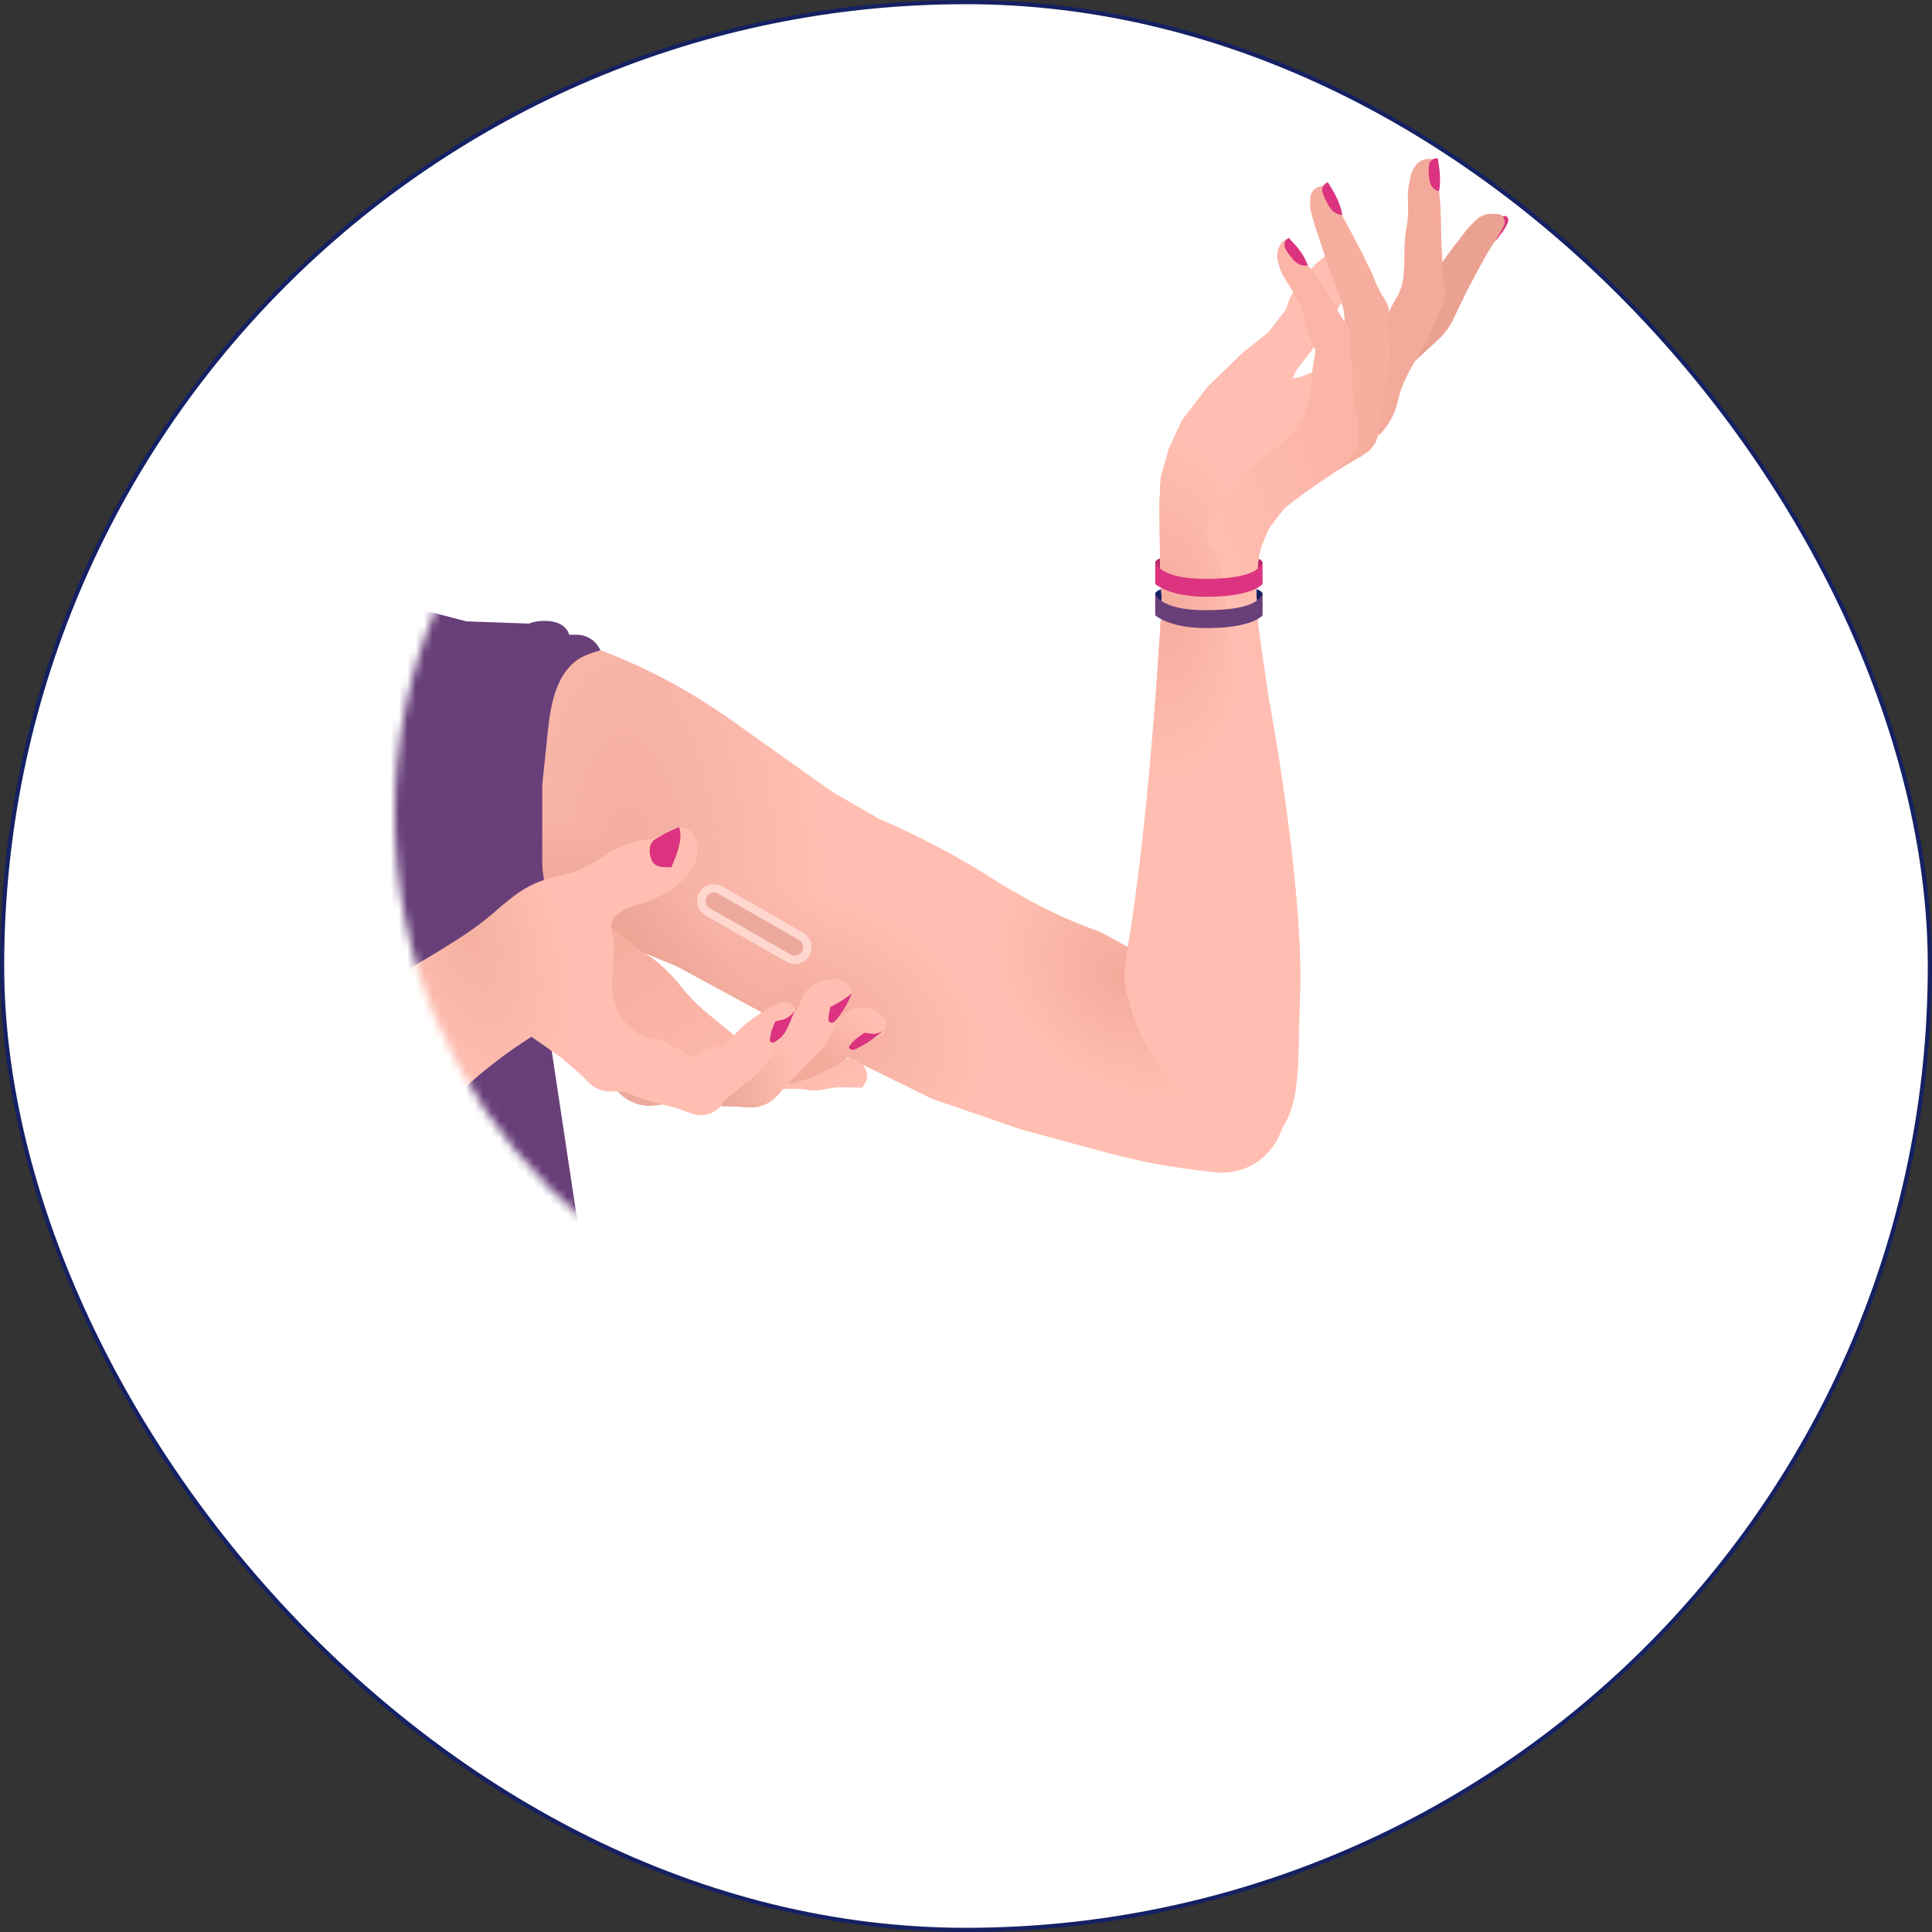 <svg width="230" height="230" viewBox="0 0 230 230" fill="none" xmlns="http://www.w3.org/2000/svg">
<rect x="0" y="0" width="230" height="230" fill="#333333" stroke="none"/>
<g id="method-index-thumb">
<rect x="0.25" y="0.25" width="229.5" height="229.5" rx="114.75" fill="white"/>
<g id="Group 2025">
<g id="Group 2024">
<mask id="mask0_139_3964" style="mask-type:alpha" maskUnits="userSpaceOnUse" x="47" y="33" width="127" height="127">
<circle id="Ellipse 243" cx="110.048" cy="96.916" r="63.048" fill="#C4C4C4"/>
</mask>
<g mask="url(#mask0_139_3964)">
<g id="Group 2023">
<g id="Group 2009">
<g id="Vector 1008">
<path d="M59.994 76.933L61.157 76.225C62.317 75.519 63.716 75.32 65.027 75.675L71.671 77.475C76.357 79.261 80.831 81.563 85.008 84.338L86.305 85.199L99.081 94.269L104.574 97.443C109.523 99.56 114.285 102.09 118.809 105.007L119.296 105.321L121.679 106.689C124.647 108.393 127.766 109.82 130.995 110.954L148.369 120.457C150.497 121.621 152.152 123.491 153.049 125.745C154.086 128.348 154.031 131.26 152.895 133.822L152.293 135.181C152.1 135.616 151.865 136.032 151.592 136.423C150.018 138.679 147.329 139.883 144.598 139.553L142.129 139.255C138.621 138.822 135.147 138.141 131.735 137.217L121.518 134.449L110.964 130.811L96.891 123.887L80.559 115.021L70.41 110.845L66.907 109.896C60.661 108.204 55.857 103.208 54.41 96.9C53.768 94.097 53.825 91.179 54.577 88.403L56.381 81.745C56.925 79.737 58.218 78.015 59.994 76.933Z" fill="#FFBEB1"/>
<path d="M59.994 76.933L61.157 76.225C62.317 75.519 63.716 75.32 65.027 75.675L71.671 77.475C76.357 79.261 80.831 81.563 85.008 84.338L86.305 85.199L99.081 94.269L104.574 97.443C109.523 99.56 114.285 102.09 118.809 105.007L119.296 105.321L121.679 106.689C124.647 108.393 127.766 109.82 130.995 110.954L148.369 120.457C150.497 121.621 152.152 123.491 153.049 125.745C154.086 128.348 154.031 131.26 152.895 133.822L152.293 135.181C152.1 135.616 151.865 136.032 151.592 136.423C150.018 138.679 147.329 139.883 144.598 139.553L142.129 139.255C138.621 138.822 135.147 138.141 131.735 137.217L121.518 134.449L110.964 130.811L96.891 123.887L80.559 115.021L70.41 110.845L66.907 109.896C60.661 108.204 55.857 103.208 54.41 96.9C53.768 94.097 53.825 91.179 54.577 88.403L56.381 81.745C56.925 79.737 58.218 78.015 59.994 76.933Z" fill="url(#paint0_radial_139_3964)"/>
<path d="M59.994 76.933L61.157 76.225C62.317 75.519 63.716 75.32 65.027 75.675L71.671 77.475C76.357 79.261 80.831 81.563 85.008 84.338L86.305 85.199L99.081 94.269L104.574 97.443C109.523 99.56 114.285 102.09 118.809 105.007L119.296 105.321L121.679 106.689C124.647 108.393 127.766 109.82 130.995 110.954L148.369 120.457C150.497 121.621 152.152 123.491 153.049 125.745C154.086 128.348 154.031 131.26 152.895 133.822L152.293 135.181C152.1 135.616 151.865 136.032 151.592 136.423C150.018 138.679 147.329 139.883 144.598 139.553L142.129 139.255C138.621 138.822 135.147 138.141 131.735 137.217L121.518 134.449L110.964 130.811L96.891 123.887L80.559 115.021L70.41 110.845L66.907 109.896C60.661 108.204 55.857 103.208 54.41 96.9C53.768 94.097 53.825 91.179 54.577 88.403L56.381 81.745C56.925 79.737 58.218 78.015 59.994 76.933Z" fill="url(#paint1_radial_139_3964)"/>
<path d="M59.994 76.933L61.157 76.225C62.317 75.519 63.716 75.32 65.027 75.675L71.671 77.475C76.357 79.261 80.831 81.563 85.008 84.338L86.305 85.199L99.081 94.269L104.574 97.443C109.523 99.56 114.285 102.09 118.809 105.007L119.296 105.321L121.679 106.689C124.647 108.393 127.766 109.82 130.995 110.954L148.369 120.457C150.497 121.621 152.152 123.491 153.049 125.745C154.086 128.348 154.031 131.26 152.895 133.822L152.293 135.181C152.1 135.616 151.865 136.032 151.592 136.423C150.018 138.679 147.329 139.883 144.598 139.553L142.129 139.255C138.621 138.822 135.147 138.141 131.735 137.217L121.518 134.449L110.964 130.811L96.891 123.887L80.559 115.021L70.41 110.845L66.907 109.896C60.661 108.204 55.857 103.208 54.41 96.9C53.768 94.097 53.825 91.179 54.577 88.403L56.381 81.745C56.925 79.737 58.218 78.015 59.994 76.933Z" fill="url(#paint2_radial_139_3964)"/>
<path d="M59.994 76.933L61.157 76.225C62.317 75.519 63.716 75.32 65.027 75.675L71.671 77.475C76.357 79.261 80.831 81.563 85.008 84.338L86.305 85.199L99.081 94.269L104.574 97.443C109.523 99.56 114.285 102.09 118.809 105.007L119.296 105.321L121.679 106.689C124.647 108.393 127.766 109.82 130.995 110.954L148.369 120.457C150.497 121.621 152.152 123.491 153.049 125.745C154.086 128.348 154.031 131.26 152.895 133.822L152.293 135.181C152.1 135.616 151.865 136.032 151.592 136.423C150.018 138.679 147.329 139.883 144.598 139.553L142.129 139.255C138.621 138.822 135.147 138.141 131.735 137.217L121.518 134.449L110.964 130.811L96.891 123.887L80.559 115.021L70.41 110.845L66.907 109.896C60.661 108.204 55.857 103.208 54.41 96.9C53.768 94.097 53.825 91.179 54.577 88.403L56.381 81.745C56.925 79.737 58.218 78.015 59.994 76.933Z" fill="url(#paint3_radial_139_3964)"/>
</g>
<path id="Vector 1010" d="M84.993 107.253L94.618 112.761" stroke="#FFD7CF" stroke-width="4" stroke-linecap="round"/>
<path id="Vector 1011" d="M84.993 107.253L94.618 112.761" stroke="#ECAA9D" stroke-width="2" stroke-linecap="round"/>
</g>
<path id="Vector 1037" d="M137.885 66.57C137.885 66.57 137.599 66.722 137.539 66.889C137.443 67.154 137.885 67.848 137.885 67.848L138.59 68.38L138.577 66.25L137.885 66.57Z" fill="#B92A6B"/>
<path id="Vector 1039" d="M137.885 70.297C137.885 70.297 137.599 70.449 137.539 70.617C137.443 70.882 137.885 71.575 137.885 71.575L138.59 72.108L138.577 69.978L137.885 70.297Z" fill="#152163"/>
<path id="Vector 1038" d="M149.946 66.57C149.946 66.57 150.231 66.722 150.292 66.889C150.387 67.154 149.946 67.747 149.946 67.747L149.24 68.38L149.253 66.25L149.946 66.57Z" fill="#B92A6B"/>
<path id="Vector 1040" d="M149.946 70.297C149.946 70.297 150.231 70.449 150.292 70.617C150.387 70.882 149.946 71.474 149.946 71.474L149.24 72.108L149.253 69.978L149.946 70.297Z" fill="#152163"/>
<g id="Group 2022">
<path id="Vector 1026" d="M138.094 66.545L138.309 71.69C138.309 71.69 137.003 96.566 134.273 112.74C133.437 117.696 134.467 119.171 134.467 119.171L147.292 136.6C147.292 136.6 148.827 138.257 150.737 136.496C155.134 132.444 154.396 128.225 154.756 118.559C155.249 105.356 150.98 82.845 150.98 82.845L149.77 74.497L149.506 69.417L149.887 65.746L151.015 62.954L152.93 60.461L155.386 58.587L160.454 55.164L163.018 53.678L163.804 52.655L165.795 46.359L167.7 37.66L162.316 40.435L156.324 44.267L154.85 44.863L153.897 45.045L154.295 44.131L155.964 41.958L157.338 40.169L159.346 36.629L160.907 34.068L161.755 31.773L161.676 30.289L160.397 29.307L158.879 29.563L156.649 31.408L154.936 33.242L153.606 35.37L153.056 36.879L152.32 37.838L150.994 39.564L147.871 42.042L143.795 46.025L140.702 50.052L139.181 53.355L138.191 56.761L138.026 59.887L138.094 66.545Z" fill="#FFBEB1"/>
<path id="Vector 1030" d="M177.539 25.452L178.172 25.452C178.322 25.452 178.469 25.486 178.603 25.552C179.097 25.795 179.291 26.398 179.032 26.884L178.583 27.727L177.154 29.983L176.085 31.905L174.701 34.501L173.479 37.018L173.117 37.803C172.852 38.379 172.523 38.923 172.138 39.425C171.838 39.815 171.505 40.179 171.142 40.511L168.25 43.163L164.144 46.921L165.243 43.903L165.991 41.966C167.743 37.428 170.137 33.165 173.1 29.308L174.72 27.199L175.676 26.231C175.949 25.955 176.279 25.743 176.644 25.61C176.931 25.506 177.234 25.453 177.539 25.452Z" fill="#EBA191"/>
<path id="Vector 1029" d="M171.307 22.646L170.945 19.015L170.404 18.934C170.219 18.907 170.03 18.905 169.845 18.929L169.809 18.934C169.426 18.984 169.067 19.15 168.781 19.409C168.63 19.546 168.502 19.707 168.401 19.884L168.273 20.113C168.088 20.441 167.957 20.798 167.885 21.169L167.747 21.88C167.637 22.446 167.589 23.023 167.604 23.6L167.637 24.909L167.574 26.182L167.296 28L167.198 29.45L167.17 31.867L167.069 32.972C167.026 33.436 166.927 33.894 166.775 34.334C166.65 34.694 166.491 35.04 166.298 35.369L165.947 35.967C165.498 36.731 165.131 37.54 164.849 38.381L163.703 41.806L158.901 54.275C160.836 53.602 162.686 52.703 164.412 51.599L165.002 50.831C165.521 50.155 165.923 49.394 166.188 48.583L166.238 48.428L166.694 46.644C167.17 45.321 167.793 44.056 168.551 42.871L168.937 42.269L170.09 40.106L171.052 37.796L171.581 36.577L171.701 36.359C171.957 35.893 172.086 35.368 172.076 34.837C172.073 34.69 172.059 34.543 172.035 34.398L171.8 32.984L171.735 31.614L171.591 28.759L171.54 26.179L171.48 24.405L171.307 22.646Z" fill="#F3AA9B"/>
<path id="Vector 1028" d="M159.889 25.868L158.19 22.37C158.12 22.225 157.985 22.121 157.826 22.09C157.759 22.077 157.69 22.078 157.623 22.092L157.254 22.17C157.084 22.205 156.92 22.267 156.769 22.352L156.727 22.375C156.552 22.473 156.399 22.606 156.276 22.765C156.078 23.023 155.97 23.339 155.97 23.665L155.968 24.379C155.967 24.716 156.014 25.052 156.107 25.377L156.603 27.103L157.257 29.029L158.223 32.006L159.35 34.905L159.704 35.989C159.852 36.441 159.957 36.906 160.019 37.377C160.105 38.032 160.106 38.695 160.022 39.35L159.651 42.261C159.137 46.286 157.822 50.167 155.783 53.675L152.87 58.688L157.905 56.763L160.518 55.213L162.174 54.249L162.699 53.854C163.145 53.519 163.506 53.083 163.752 52.582C163.865 52.353 163.953 52.113 164.014 51.865L164.294 50.733C164.496 49.916 164.626 49.083 164.683 48.243L164.804 46.437C164.848 45.778 164.959 45.126 165.133 44.489L165.18 44.32C165.388 43.564 165.491 42.783 165.486 41.999C165.483 41.562 165.447 41.126 165.378 40.695L165.166 39.372L165.144 39.034C165.123 38.692 165.156 38.349 165.245 38.017L165.265 37.941C165.342 37.652 165.37 37.353 165.349 37.055C165.324 36.713 165.235 36.379 165.085 36.07L164.997 35.889L164.767 35.52C164.194 34.599 163.721 33.62 163.358 32.597L162.177 30.166L161.026 27.96L159.889 25.868Z" fill="#F6AE9F"/>
<path id="Vector 1027" d="M155.554 31.379L153.542 28.573C153.48 28.487 153.382 28.433 153.276 28.425C153.197 28.42 153.118 28.441 153.052 28.486L152.867 28.611C152.777 28.672 152.698 28.746 152.632 28.832L152.509 28.992C152.238 29.345 152.077 29.77 152.047 30.214L152.043 30.282C152.025 30.554 152.052 30.828 152.122 31.091L152.255 31.584C152.393 32.098 152.605 32.589 152.883 33.042L153.998 34.859L154.692 36.205C154.953 36.742 155.14 37.313 155.248 37.902L155.296 38.167C155.428 38.893 155.654 39.599 155.967 40.267L156.612 41.643L156.288 43.74C156.214 44.219 156.174 44.702 156.169 45.187L156.167 45.294C156.149 46.863 155.754 48.406 155.016 49.791C154.388 50.968 153.526 52.005 152.483 52.838L148.809 55.771L145.649 59.091C145.298 59.46 144.909 59.79 144.489 60.077L142.965 61.118C141.785 61.924 140.266 62.042 138.975 61.429L139.699 62.417C140.008 62.84 140.376 63.216 140.792 63.536C141.098 63.771 141.427 63.973 141.775 64.139L143.366 64.9C143.591 65.007 143.805 65.138 144.003 65.291C144.754 65.867 145.246 66.717 145.372 67.655L147.358 82.4L150.98 82.845L150.062 77.16L149.677 73.392C149.528 71.937 149.509 70.472 149.619 69.013L149.756 67.198C149.82 66.351 149.99 65.515 150.261 64.71C150.621 63.641 151.154 62.64 151.841 61.746L151.909 61.658C152.544 60.832 153.294 60.1 154.137 59.487L157.011 57.397L159.802 55.41C160.182 55.139 160.52 54.813 160.805 54.443L160.852 54.382C161.466 53.583 161.792 52.6 161.779 51.592C161.775 51.329 161.749 51.067 161.699 50.809L161.226 48.338L161.063 47.094L160.928 43.434L160.729 42.166C160.632 41.55 160.619 40.923 160.69 40.304C160.75 39.628 160.566 38.954 160.172 38.402L159.656 37.68L158.913 36.398L157.949 34.743L157.768 34.446C157.109 33.368 156.369 32.343 155.554 31.379Z" fill="url(#paint4_linear_139_3964)"/>
</g>
</g>
<path id="Vector 1035" d="M68.812 78.497C69.729 77.854 71.475 77.432 71.475 77.432C71.003 76.303 69.9 75.569 68.677 75.569L67.767 75.569C67.767 75.569 67.501 74.237 65.617 73.971C64.008 73.743 62.975 74.237 62.975 74.237L55.52 73.971L49.396 72.374L43.006 100.862L49.396 127.221L58.715 139.469L68.812 145.859L64.552 117.636C64.552 117.636 63.106 113.801 63.508 112.577C63.855 111.516 64.552 109.915 64.552 109.915L64.981 109.915C65.221 109.915 65.455 109.993 65.647 110.137C66.088 110.468 66.706 110.424 67.096 110.034L67.215 109.915C66.179 109.052 65.459 107.87 65.166 106.554L64.811 104.958C64.639 104.182 64.552 103.39 64.552 102.596L64.552 93.407L65.007 89.087C65.412 85.238 65.643 80.72 68.812 78.497Z" fill="#683F79"/>
<g id="Group 1895">
<g id="Group 1894">
<path id="Vector 697" d="M102.91 129.076L102.624 129.484L100.602 129.443L100.416 129.44C99.544 129.424 98.675 129.531 97.833 129.758C97.21 129.848 96.576 129.836 95.956 129.725L95.937 129.721C95.587 129.658 95.233 129.626 94.878 129.626L93.737 129.625C92.8 129.625 91.865 129.554 90.938 129.414L84.069 128.373L77.633 127.128C74.635 126.548 72.054 124.657 70.598 121.973C69.53 120.005 69.139 117.74 69.485 115.527L70.486 109.131L73.103 110.665C73.766 111.054 74.379 111.52 74.931 112.055C75.447 112.555 76.017 112.995 76.631 113.368L76.722 113.424C78.059 114.286 79.268 115.333 80.313 116.533L80.792 117.083L81.237 117.637C81.993 118.58 82.835 119.453 83.75 120.244L86.7 122.667C88.74 124.624 91.413 125.788 94.235 125.948L97.849 126.154L100.932 125.998C101.304 125.98 101.674 126.056 102.009 126.219L102.022 126.226C102.38 126.401 102.683 126.673 102.895 127.011L102.959 127.112C103.157 127.428 103.251 127.798 103.227 128.171C103.207 128.496 103.097 128.809 102.91 129.076Z" fill="url(#paint5_linear_139_3964)"/>
<path id="Vector 696" d="M104.876 120.779L105.212 121.147C105.416 121.37 105.526 121.664 105.518 121.966C105.514 122.115 105.482 122.261 105.423 122.397L105.141 123.052L102.084 124.974C101.697 125.218 101.33 125.493 100.988 125.797C100.455 126.271 99.862 126.674 99.226 126.997L97.373 127.937L97.108 128.054C96.068 128.513 94.976 128.844 93.856 129.038C93.061 129.176 92.256 129.244 91.449 129.242L88.32 129.236L92 126.922L98.156 122.196L101.04 120.382C101.533 120.072 102.103 119.907 102.686 119.905C103.001 119.904 103.314 119.951 103.615 120.045L103.816 120.107C104.223 120.233 104.588 120.465 104.876 120.779Z" fill="url(#paint6_linear_139_3964)"/>
<path id="Vector 695" d="M100.333 116.776L100.382 116.801C100.681 116.949 100.933 117.178 101.111 117.461C101.204 117.608 101.275 117.767 101.322 117.934L101.483 118.506L99.844 120.969C99.589 121.352 99.4 121.774 99.283 122.218C99.222 122.453 99.14 122.683 99.038 122.903L98.854 123.303C98.709 123.618 98.541 123.922 98.352 124.213C98.039 124.693 97.671 125.133 97.254 125.525L96.411 126.316L93.614 129.217L92.522 130.474L92.13 130.827C91.834 131.093 91.5 131.314 91.139 131.481C90.596 131.732 90.003 131.857 89.405 131.846L88.814 131.836L87.784 131.741L84.262 131.674L80.394 131.441C79.773 131.404 79.149 131.433 78.534 131.528L78.109 131.594C77.728 131.653 77.341 131.667 76.956 131.638C76.117 131.573 75.307 131.298 74.601 130.839L74.571 130.819C74.151 130.546 73.774 130.213 73.45 129.831L71.288 127.281L75.429 128.691C77.01 129.229 78.678 129.463 80.345 129.381C83.06 129.247 85.668 128.28 87.813 126.611L91.03 124.109L92.594 122.918C93.547 122.192 94.34 121.279 94.925 120.234L95.471 118.883C95.641 118.462 95.892 118.078 96.209 117.752C96.555 117.397 96.973 117.12 97.434 116.938L97.772 116.805C98.204 116.636 98.666 116.553 99.13 116.561L99.474 116.567C99.772 116.572 100.065 116.644 100.333 116.776Z" fill="url(#paint7_linear_139_3964)"/>
<g id="Vector 694">
<path d="M94.294 119.617L94.374 119.688C94.513 119.811 94.612 119.971 94.66 120.15C94.722 120.382 94.694 120.628 94.581 120.84L94.39 121.198L93.111 123.428L92.714 124.248L91.731 125.951C91.221 126.762 90.584 127.487 89.844 128.096L89.194 128.63L86.703 130.641C86.448 130.847 86.22 131.086 86.027 131.352L85.906 131.519C85.575 131.973 85.125 132.326 84.605 132.539C83.946 132.808 83.213 132.836 82.536 132.619L82.084 132.474L80.531 131.91L76.858 130.967L74.775 130.169C74.217 129.955 73.617 129.871 73.021 129.922L72.938 129.929C72.412 129.974 71.884 129.903 71.389 129.72C70.905 129.541 70.465 129.26 70.099 128.895L68.97 127.769L66.743 125.861L63.271 123.423C60.117 125.406 57.174 127.705 54.487 130.285L51.982 132.689L31.384 153.373C30.544 154.217 29.541 154.88 28.435 155.323C25.332 156.565 21.793 155.934 19.312 153.694L18.032 152.539C16.266 150.946 15.037 148.845 14.513 146.526L14.213 145.202C13.663 142.766 13.917 140.217 14.939 137.938C15.908 135.776 17.519 133.965 19.553 132.751L52.492 113.086L54.451 111.854C56.303 110.689 58.048 109.363 59.665 107.891L61.019 106.803C61.856 106.13 62.779 105.572 63.763 105.143C64.355 104.884 64.967 104.673 65.593 104.512L68.336 103.807C69.309 103.423 70.244 102.95 71.13 102.393L71.965 101.867L72.447 101.564C73.508 100.897 74.675 100.414 75.897 100.136L77.224 99.911C77.746 99.822 78.256 99.669 78.741 99.454L80.545 98.653C80.894 98.499 81.289 98.485 81.648 98.615C81.956 98.727 82.219 98.939 82.394 99.217L82.632 99.597C82.921 100.056 83.07 100.59 83.059 101.133L83.055 101.355C83.045 101.878 82.918 102.392 82.686 102.86L82.516 103.2C82.18 103.875 81.701 104.47 81.113 104.943L80.366 105.542C79.719 106.063 79.006 106.497 78.246 106.833L76.936 107.413L75.255 107.908C74.901 108.012 74.563 108.164 74.251 108.36L73.543 108.805C73.221 109.008 72.978 109.315 72.856 109.676C72.77 109.929 72.747 110.199 72.788 110.463L73.009 111.888C73.094 112.435 73.118 112.991 73.082 113.544L72.891 116.404L72.874 117.03C72.852 117.882 72.983 118.731 73.263 119.535L73.387 119.891C73.721 120.854 74.309 121.708 75.087 122.366L75.498 122.713C76.12 123.238 76.888 123.56 77.698 123.634C78.235 123.683 78.756 123.841 79.23 124.098L80.85 124.977L82.726 125.965C83.034 125.511 83.477 125.166 83.992 124.977L84.26 124.878C84.571 124.763 84.897 124.694 85.228 124.671L86.26 124.599L86.897 123.798C87.861 122.626 89.006 121.616 90.291 120.809L91.624 119.971C91.759 119.886 91.901 119.812 92.048 119.751L92.929 119.387C93.39 119.196 93.92 119.285 94.294 119.617Z" fill="#FFBEB1"/>
<path d="M94.294 119.617L94.374 119.688C94.513 119.811 94.612 119.971 94.66 120.15C94.722 120.382 94.694 120.628 94.581 120.84L94.39 121.198L93.111 123.428L92.714 124.248L91.731 125.951C91.221 126.762 90.584 127.487 89.844 128.096L89.194 128.63L86.703 130.641C86.448 130.847 86.22 131.086 86.027 131.352L85.906 131.519C85.575 131.973 85.125 132.326 84.605 132.539C83.946 132.808 83.213 132.836 82.536 132.619L82.084 132.474L80.531 131.91L76.858 130.967L74.775 130.169C74.217 129.955 73.617 129.871 73.021 129.922L72.938 129.929C72.412 129.974 71.884 129.903 71.389 129.72C70.905 129.541 70.465 129.26 70.099 128.895L68.97 127.769L66.743 125.861L63.271 123.423C60.117 125.406 57.174 127.705 54.487 130.285L51.982 132.689L31.384 153.373C30.544 154.217 29.541 154.88 28.435 155.323C25.332 156.565 21.793 155.934 19.312 153.694L18.032 152.539C16.266 150.946 15.037 148.845 14.513 146.526L14.213 145.202C13.663 142.766 13.917 140.217 14.939 137.938C15.908 135.776 17.519 133.965 19.553 132.751L52.492 113.086L54.451 111.854C56.303 110.689 58.048 109.363 59.665 107.891L61.019 106.803C61.856 106.13 62.779 105.572 63.763 105.143C64.355 104.884 64.967 104.673 65.593 104.512L68.336 103.807C69.309 103.423 70.244 102.95 71.13 102.393L71.965 101.867L72.447 101.564C73.508 100.897 74.675 100.414 75.897 100.136L77.224 99.911C77.746 99.822 78.256 99.669 78.741 99.454L80.545 98.653C80.894 98.499 81.289 98.485 81.648 98.615C81.956 98.727 82.219 98.939 82.394 99.217L82.632 99.597C82.921 100.056 83.07 100.59 83.059 101.133L83.055 101.355C83.045 101.878 82.918 102.392 82.686 102.86L82.516 103.2C82.18 103.875 81.701 104.47 81.113 104.943L80.366 105.542C79.719 106.063 79.006 106.497 78.246 106.833L76.936 107.413L75.255 107.908C74.901 108.012 74.563 108.164 74.251 108.36L73.543 108.805C73.221 109.008 72.978 109.315 72.856 109.676C72.77 109.929 72.747 110.199 72.788 110.463L73.009 111.888C73.094 112.435 73.118 112.991 73.082 113.544L72.891 116.404L72.874 117.03C72.852 117.882 72.983 118.731 73.263 119.535L73.387 119.891C73.721 120.854 74.309 121.708 75.087 122.366L75.498 122.713C76.12 123.238 76.888 123.56 77.698 123.634C78.235 123.683 78.756 123.841 79.23 124.098L80.85 124.977L82.726 125.965C83.034 125.511 83.477 125.166 83.992 124.977L84.26 124.878C84.571 124.763 84.897 124.694 85.228 124.671L86.26 124.599L86.897 123.798C87.861 122.626 89.006 121.616 90.291 120.809L91.624 119.971C91.759 119.886 91.901 119.812 92.048 119.751L92.929 119.387C93.39 119.196 93.92 119.285 94.294 119.617Z" fill="url(#paint8_radial_139_3964)"/>
</g>
</g>
<path id="Vector 698" d="M94.293 119.617L94.374 119.689C94.512 119.811 94.611 119.972 94.659 120.15C94.722 120.382 94.694 120.629 94.581 120.841L94.39 121.198L93.111 123.428L92.714 124.249L91.731 125.951C91.392 126.49 90.594 126.454 90.307 125.886L89.24 123.781C88.736 122.788 89.072 121.575 90.014 120.983L91.624 119.971C91.758 119.886 91.9 119.813 92.048 119.752L92.928 119.387C93.39 119.196 93.92 119.286 94.293 119.617Z" fill="#FFBEB1"/>
<path id="Vector 698_2" d="M100.333 116.776L100.382 116.801C100.681 116.949 100.933 117.178 101.111 117.461C101.204 117.607 101.275 117.767 101.322 117.934L101.483 118.506L99.844 120.969C99.589 121.352 99.4 121.774 99.283 122.218C99.222 122.453 99.14 122.683 99.038 122.903L98.662 123.72C98.645 123.757 98.625 123.793 98.603 123.828C98.266 124.345 97.507 124.339 97.178 123.817L95.654 121.392C95.196 120.665 95.116 119.761 95.438 118.964L95.505 118.798C95.653 118.433 95.87 118.1 96.144 117.818L96.209 117.752C96.555 117.397 96.973 117.119 97.434 116.938L97.773 116.805C98.204 116.636 98.666 116.552 99.13 116.561L99.474 116.567C99.772 116.572 100.065 116.644 100.333 116.776Z" fill="url(#paint9_linear_139_3964)"/>
<path id="Vector 700" d="M80.391 102.115L79.919 103.255L79.049 103.232L78.505 103.143C78.164 103.088 77.863 102.888 77.679 102.596C77.632 102.521 77.593 102.442 77.564 102.359L77.473 102.103C77.365 101.801 77.324 101.479 77.354 101.16L77.371 100.969C77.392 100.737 77.47 100.514 77.597 100.319C77.718 100.133 77.88 99.978 78.071 99.865L79.156 99.229L80.838 98.456C80.961 98.832 81.016 99.226 81.001 99.621L80.996 99.725C80.986 99.998 80.947 100.268 80.88 100.532L80.768 100.976C80.67 101.364 80.544 101.745 80.391 102.115Z" fill="#DB3380"/>
<path id="Vector 699" d="M104.342 123.041C104.662 122.981 105.114 122.727 105.114 122.727C105.114 122.727 104.044 123.618 103.295 124.098C102.833 124.395 102.138 124.762 101.838 124.918C101.741 124.968 101.633 124.988 101.525 124.977L101.34 124.959C101.221 124.947 101.12 124.863 101.087 124.748C101.06 124.656 101.08 124.557 101.141 124.483C101.279 124.317 101.538 124.012 101.748 123.816C102.177 123.416 102.964 122.937 102.964 122.937C102.964 122.937 103.352 123.026 103.605 123.048C103.892 123.073 104.059 123.094 104.342 123.041Z" fill="#DB3380"/>
<g id="Vector 698_3">
<path d="M94.462 120.503L94.592 120.329C94.592 120.329 94.203 121.358 93.946 121.933C93.829 122.195 93.68 122.489 93.541 122.749C93.287 123.225 92.903 123.616 92.447 123.903L92.177 124.072C92.067 124.142 91.926 124.143 91.815 124.075C91.7 124.006 91.636 123.877 91.653 123.745C91.683 123.517 91.735 123.155 91.804 122.881C91.933 122.363 92.307 121.595 92.307 121.595L93.049 121.424C93.317 121.362 93.572 121.256 93.804 121.11C94.058 120.95 94.281 120.744 94.462 120.503Z" fill="#DB3380"/>
<path d="M100.606 119.913C100.336 120.365 99.877 120.995 99.748 121.17C99.725 121.201 99.701 121.231 99.677 121.261L99.485 121.495C99.444 121.545 99.395 121.588 99.34 121.622L99.204 121.708C99.066 121.794 98.888 121.783 98.762 121.68C98.672 121.605 98.621 121.494 98.624 121.377L98.635 120.983C98.637 120.905 98.646 120.827 98.664 120.751L98.865 119.867L99.334 119.622C100.08 119.234 100.785 118.773 101.441 118.247C101.441 118.247 100.979 119.288 100.606 119.913Z" fill="#DB3380"/>
</g>
</g>
</g>
</g>
<g id="Group 2026">
<g id="Group 2023_2">
<path id="Vector 1034" d="M179.063 25.71L179.044 25.712C178.948 25.725 178.858 25.767 178.787 25.833L178.037 26.533C177.893 26.667 177.76 26.813 177.64 26.97L177.291 27.424C177.155 27.601 177.066 27.809 177.031 28.03L176.961 28.476C176.94 28.611 176.984 28.749 177.079 28.847C177.223 28.994 177.45 29.02 177.623 28.909L177.979 28.682C178.073 28.623 178.156 28.547 178.224 28.459L178.824 27.677C178.945 27.52 179.053 27.355 179.148 27.181L179.432 26.664C179.487 26.564 179.522 26.454 179.535 26.34L179.552 26.191C179.563 26.097 179.543 26.001 179.494 25.919C179.405 25.77 179.236 25.687 179.063 25.71Z" fill="#DB3380"/>
<g id="Vector 1026_2">
<path d="M138.094 66.545L138.309 71.689C138.309 71.689 137.003 96.566 134.273 112.74C133.437 117.695 134.054 116.693 134.467 119.171C135.856 127.507 147.292 136.6 147.292 136.6C147.292 136.6 148.827 138.256 150.737 136.496C155.134 132.444 154.396 128.225 154.756 118.559C155.249 105.355 150.98 82.845 150.98 82.845L149.77 74.497L149.506 69.416L149.887 65.745L151.015 62.953L152.93 60.461L155.386 58.587L160.454 55.163L163.018 53.678L163.804 52.655L165.795 46.359L167.7 37.66L162.316 40.435L156.324 44.267L154.85 44.863L153.897 45.045L154.295 44.131L155.964 41.958L157.339 40.168L159.346 36.629L160.907 34.068L161.755 31.772L161.676 30.288L160.397 29.306L158.879 29.563L156.649 31.407L154.936 33.241L153.606 35.37L153.056 36.879L152.32 37.838L150.994 39.563L147.871 42.042L143.795 46.025L140.702 50.052L139.181 53.355L138.191 56.761L138.026 59.886L138.094 66.545Z" fill="#FFBEB1"/>
<path d="M138.094 66.545L138.309 71.689C138.309 71.689 137.003 96.566 134.273 112.74C133.437 117.695 134.054 116.693 134.467 119.171C135.856 127.507 147.292 136.6 147.292 136.6C147.292 136.6 148.827 138.256 150.737 136.496C155.134 132.444 154.396 128.225 154.756 118.559C155.249 105.355 150.98 82.845 150.98 82.845L149.77 74.497L149.506 69.416L149.887 65.745L151.015 62.953L152.93 60.461L155.386 58.587L160.454 55.163L163.018 53.678L163.804 52.655L165.795 46.359L167.7 37.66L162.316 40.435L156.324 44.267L154.85 44.863L153.897 45.045L154.295 44.131L155.964 41.958L157.339 40.168L159.346 36.629L160.907 34.068L161.755 31.772L161.676 30.288L160.397 29.306L158.879 29.563L156.649 31.407L154.936 33.241L153.606 35.37L153.056 36.879L152.32 37.838L150.994 39.563L147.871 42.042L143.795 46.025L140.702 50.052L139.181 53.355L138.191 56.761L138.026 59.886L138.094 66.545Z" fill="url(#paint10_radial_139_3964)"/>
</g>
<path id="Vector 1030_2" d="M177.539 25.452L178.172 25.452C178.322 25.452 178.469 25.486 178.603 25.552C179.097 25.795 179.291 26.398 179.032 26.884L178.583 27.727L177.154 29.983L176.085 31.905L174.701 34.501L173.479 37.017L173.117 37.803C172.852 38.379 172.523 38.922 172.138 39.425C171.838 39.815 171.505 40.178 171.142 40.511L168.25 43.163L164.144 46.92L165.243 43.902L165.991 41.966C167.743 37.428 170.137 33.165 173.1 29.308L174.72 27.198L175.676 26.231C175.949 25.955 176.279 25.743 176.644 25.61C176.931 25.506 177.234 25.452 177.539 25.452Z" fill="#EBA191"/>
<path id="Vector 1029_2" d="M171.307 22.646L170.945 19.015L170.404 18.934C170.219 18.906 170.03 18.905 169.845 18.929L169.809 18.934C169.426 18.984 169.067 19.15 168.781 19.409C168.63 19.546 168.502 19.706 168.401 19.884L168.273 20.112C168.088 20.441 167.957 20.798 167.885 21.168L167.747 21.879C167.637 22.446 167.589 23.023 167.604 23.6L167.637 24.909L167.574 26.181L167.296 28L167.198 29.449L167.17 31.867L167.069 32.972C167.026 33.436 166.927 33.893 166.775 34.334C166.65 34.694 166.491 35.04 166.298 35.368L165.947 35.967C165.498 36.731 165.131 37.54 164.849 38.38L163.703 41.805L158.901 54.275C160.836 53.601 162.686 52.703 164.412 51.598L165.002 50.831C165.521 50.154 165.923 49.394 166.188 48.583L166.238 48.428L166.694 46.644C167.17 45.321 167.793 44.055 168.551 42.871L168.937 42.269L170.09 40.106L171.052 37.795L171.581 36.577L171.701 36.358C171.957 35.893 172.086 35.368 172.076 34.836C172.073 34.689 172.059 34.543 172.035 34.398L171.8 32.984L171.735 31.613L171.591 28.758L171.54 26.179L171.48 24.405L171.307 22.646Z" fill="#F3AA9B"/>
<path id="Vector 1028_2" d="M159.889 25.867L158.19 22.37C158.12 22.224 157.985 22.121 157.826 22.09C157.759 22.077 157.69 22.078 157.623 22.092L157.254 22.169C157.084 22.205 156.92 22.267 156.769 22.351L156.727 22.375C156.552 22.473 156.399 22.605 156.276 22.765C156.078 23.023 155.97 23.339 155.97 23.664L155.968 24.378C155.967 24.716 156.014 25.052 156.107 25.376L156.603 27.103L157.257 29.029L158.223 32.006L159.35 34.904L159.704 35.989C159.852 36.441 159.957 36.905 160.019 37.377C160.105 38.032 160.106 38.695 160.022 39.35L159.651 42.26C159.137 46.285 157.822 50.166 155.783 53.675L152.87 58.687L157.905 56.763L160.518 55.213L162.174 54.249L162.699 53.854C163.145 53.518 163.506 53.083 163.752 52.582C163.865 52.353 163.953 52.113 164.014 51.865L164.294 50.733C164.496 49.916 164.626 49.083 164.683 48.243L164.804 46.436C164.848 45.778 164.959 45.125 165.133 44.489L165.18 44.32C165.388 43.564 165.491 42.783 165.486 41.999C165.483 41.562 165.447 41.126 165.378 40.694L165.166 39.372L165.144 39.034C165.123 38.692 165.156 38.348 165.245 38.017L165.265 37.941C165.342 37.652 165.37 37.352 165.349 37.054C165.324 36.712 165.235 36.378 165.085 36.07L164.997 35.888L164.767 35.52C164.194 34.599 163.721 33.619 163.358 32.597L162.177 30.166L161.026 27.96L159.889 25.867Z" fill="#F6AE9F"/>
<path id="Vector 1027_2" d="M155.554 31.378L153.542 28.573C153.48 28.486 153.382 28.432 153.276 28.425C153.197 28.42 153.118 28.441 153.052 28.485L152.867 28.611C152.777 28.671 152.698 28.746 152.632 28.832L152.509 28.992C152.238 29.345 152.077 29.77 152.047 30.214L152.043 30.281C152.025 30.554 152.052 30.827 152.122 31.091L152.255 31.584C152.393 32.097 152.605 32.589 152.883 33.042L153.998 34.858L154.692 36.204C154.953 36.742 155.14 37.313 155.248 37.901L155.296 38.167C155.428 38.893 155.654 39.599 155.967 40.267L156.612 41.643L156.288 43.74C156.214 44.218 156.174 44.702 156.169 45.186L156.167 45.293C156.149 46.863 155.754 48.405 155.016 49.791C154.388 50.968 153.526 52.005 152.483 52.838L148.809 55.771L145.483 59.265C145.242 59.518 145.022 59.791 144.825 60.079L144.428 60.662C143.957 61.354 143.705 62.171 143.705 63.008L143.705 64.052C143.705 64.689 144.001 65.289 144.505 65.676C144.934 66.006 145.215 66.491 145.288 67.027L147.358 82.4L150.98 82.845L150.062 77.16L149.677 73.392C149.528 71.937 149.509 70.471 149.619 69.013L149.756 67.198C149.82 66.351 149.99 65.515 150.261 64.709C150.621 63.641 151.154 62.64 151.841 61.746L151.909 61.658C152.544 60.831 153.294 60.1 154.137 59.487L157.011 57.397L159.802 55.41C160.182 55.139 160.52 54.813 160.805 54.443L160.852 54.382C161.466 53.582 161.792 52.6 161.779 51.592C161.775 51.329 161.749 51.067 161.699 50.809L161.226 48.337L161.063 47.094L160.928 43.433L160.729 42.166C160.632 41.55 160.619 40.923 160.69 40.303C160.75 39.628 160.566 38.953 160.172 38.402L159.656 37.68L158.913 36.398L157.949 34.743L157.768 34.446C157.109 33.368 156.369 32.343 155.554 31.378Z" fill="url(#paint11_linear_139_3964)"/>
<path id="Vector 1031" d="M154.252 31.192L154.38 31.29C154.754 31.578 155.235 31.687 155.697 31.59C155.458 30.936 155.12 30.322 154.694 29.771L154.368 29.35L153.429 28.324L153.358 28.368C153.045 28.563 152.875 28.922 152.923 29.288C152.94 29.414 152.982 29.535 153.047 29.645L153.27 30.022C153.351 30.157 153.441 30.287 153.542 30.408L153.932 30.883C154.027 30.997 154.134 31.101 154.252 31.192Z" fill="#DB3380"/>
<path id="Vector 1032" d="M158.401 24.818L158.536 24.976C158.852 25.349 159.309 25.572 159.797 25.592C159.675 24.869 159.446 24.168 159.119 23.512L158.857 22.988L158.091 21.71L158.04 21.727C157.674 21.849 157.42 22.184 157.402 22.57C157.396 22.693 157.414 22.815 157.456 22.931L157.622 23.392C157.678 23.546 157.745 23.697 157.822 23.841L158.137 24.43C158.211 24.568 158.3 24.698 158.401 24.818Z" fill="#DB3380"/>
<path id="Vector 1033" d="M170.236 21.692L170.292 21.86C170.445 22.325 170.84 22.67 171.322 22.759C171.429 22.168 171.462 21.566 171.422 20.966L171.374 20.256L171.164 18.849L171.089 18.846C170.716 18.828 170.368 19.035 170.203 19.371C170.148 19.484 170.116 19.607 170.109 19.732L170.085 20.186C170.076 20.346 170.08 20.505 170.095 20.664L170.161 21.337C170.173 21.458 170.198 21.577 170.236 21.692Z" fill="#DB3380"/>
</g>
<path id="Vector 1036" d="M137.525 66.968L137.525 69.52C137.525 69.52 139.123 71.011 143.459 71.042C149.164 71.082 150.305 69.52 150.305 69.52L150.305 66.936C149.773 68.38 147.12 68.912 143.459 68.912C138.058 68.912 137.525 66.968 137.525 66.968Z" fill="#DC3480"/>
<path id="Vector 1037_2" d="M137.525 70.696L137.525 73.248C137.525 73.248 139.123 74.738 143.459 74.769C149.164 74.81 150.305 73.248 150.305 73.248L150.305 70.663C149.773 72.108 147.12 72.64 143.459 72.64C138.058 72.64 137.525 70.696 137.525 70.696Z" fill="#683F79"/>
</g>
</g>
<rect x="0.25" y="0.25" width="229.5" height="229.5" rx="114.75" stroke="#152163" stroke-width="0.5"/>
</g>
<defs>
<radialGradient id="paint0_radial_139_3964" cx="0" cy="0" r="1" gradientUnits="userSpaceOnUse" gradientTransform="translate(133.798 116.306) rotate(127.117) scale(12.354 16.342)">
<stop stop-color="#F3AA9B"/>
<stop offset="1" stop-color="#F3AA9B" stop-opacity="0"/>
</radialGradient>
<radialGradient id="paint1_radial_139_3964" cx="0" cy="0" r="1" gradientUnits="userSpaceOnUse" gradientTransform="translate(74.956 105.922) rotate(-2.663) scale(22.922 58.697)">
<stop stop-color="#F2AC9E"/>
<stop offset="1" stop-color="#F2AC9E" stop-opacity="0"/>
</radialGradient>
<radialGradient id="paint2_radial_139_3964" cx="0" cy="0" r="1" gradientUnits="userSpaceOnUse" gradientTransform="translate(97.055 121.364) rotate(-65.821) scale(14.301 20.719)">
<stop stop-color="#F2AB9C"/>
<stop offset="1" stop-color="#F2AB9C" stop-opacity="0"/>
</radialGradient>
<radialGradient id="paint3_radial_139_3964" cx="0" cy="0" r="1" gradientUnits="userSpaceOnUse" gradientTransform="translate(70.696 113.111) rotate(-53.673) scale(11.236 28.773)">
<stop stop-color="#E9A090"/>
<stop offset="1" stop-color="#E9A090" stop-opacity="0"/>
</radialGradient>
<linearGradient id="paint4_linear_139_3964" x1="158.592" y1="54.546" x2="142.213" y2="60.257" gradientUnits="userSpaceOnUse">
<stop stop-color="#FBB5A7"/>
<stop offset="1" stop-color="#FFBEB1"/>
</linearGradient>
<linearGradient id="paint5_linear_139_3964" x1="93.364" y1="135.307" x2="75.085" y2="106.238" gradientUnits="userSpaceOnUse">
<stop stop-color="#FFBEB1"/>
<stop offset="1" stop-color="#F4AB9C"/>
</linearGradient>
<linearGradient id="paint6_linear_139_3964" x1="97.588" y1="125.89" x2="101.581" y2="120.299" gradientUnits="userSpaceOnUse">
<stop stop-color="#F3AA9B"/>
<stop offset="1" stop-color="#FFBEB1"/>
</linearGradient>
<linearGradient id="paint7_linear_139_3964" x1="86.671" y1="128.819" x2="94.659" y2="126.955" gradientUnits="userSpaceOnUse">
<stop stop-color="#ECA99C"/>
<stop offset="1" stop-color="#FFBEB1"/>
</linearGradient>
<radialGradient id="paint8_radial_139_3964" cx="0" cy="0" r="1" gradientUnits="userSpaceOnUse" gradientTransform="translate(55.759 111.107) rotate(162.641) scale(10.645 21.191)">
<stop stop-color="#F5B0A1"/>
<stop offset="1" stop-color="#F5B0A1" stop-opacity="0"/>
</radialGradient>
<linearGradient id="paint9_linear_139_3964" x1="100.723" y1="123.148" x2="96.918" y2="117.098" gradientUnits="userSpaceOnUse">
<stop stop-color="#FFBEB1"/>
<stop offset="1" stop-color="#FFBEB1"/>
</linearGradient>
<radialGradient id="paint10_radial_139_3964" cx="0" cy="0" r="1" gradientUnits="userSpaceOnUse" gradientTransform="translate(139.123 72.374) scale(9.585 19.762)">
<stop stop-color="#F5AC9E"/>
<stop offset="1" stop-color="#F5AC9E" stop-opacity="0"/>
</radialGradient>
<linearGradient id="paint11_linear_139_3964" x1="158.592" y1="54.545" x2="142.213" y2="60.257" gradientUnits="userSpaceOnUse">
<stop stop-color="#FBB5A7"/>
<stop offset="1" stop-color="#FFBEB1"/>
</linearGradient>
</defs>
</svg>
